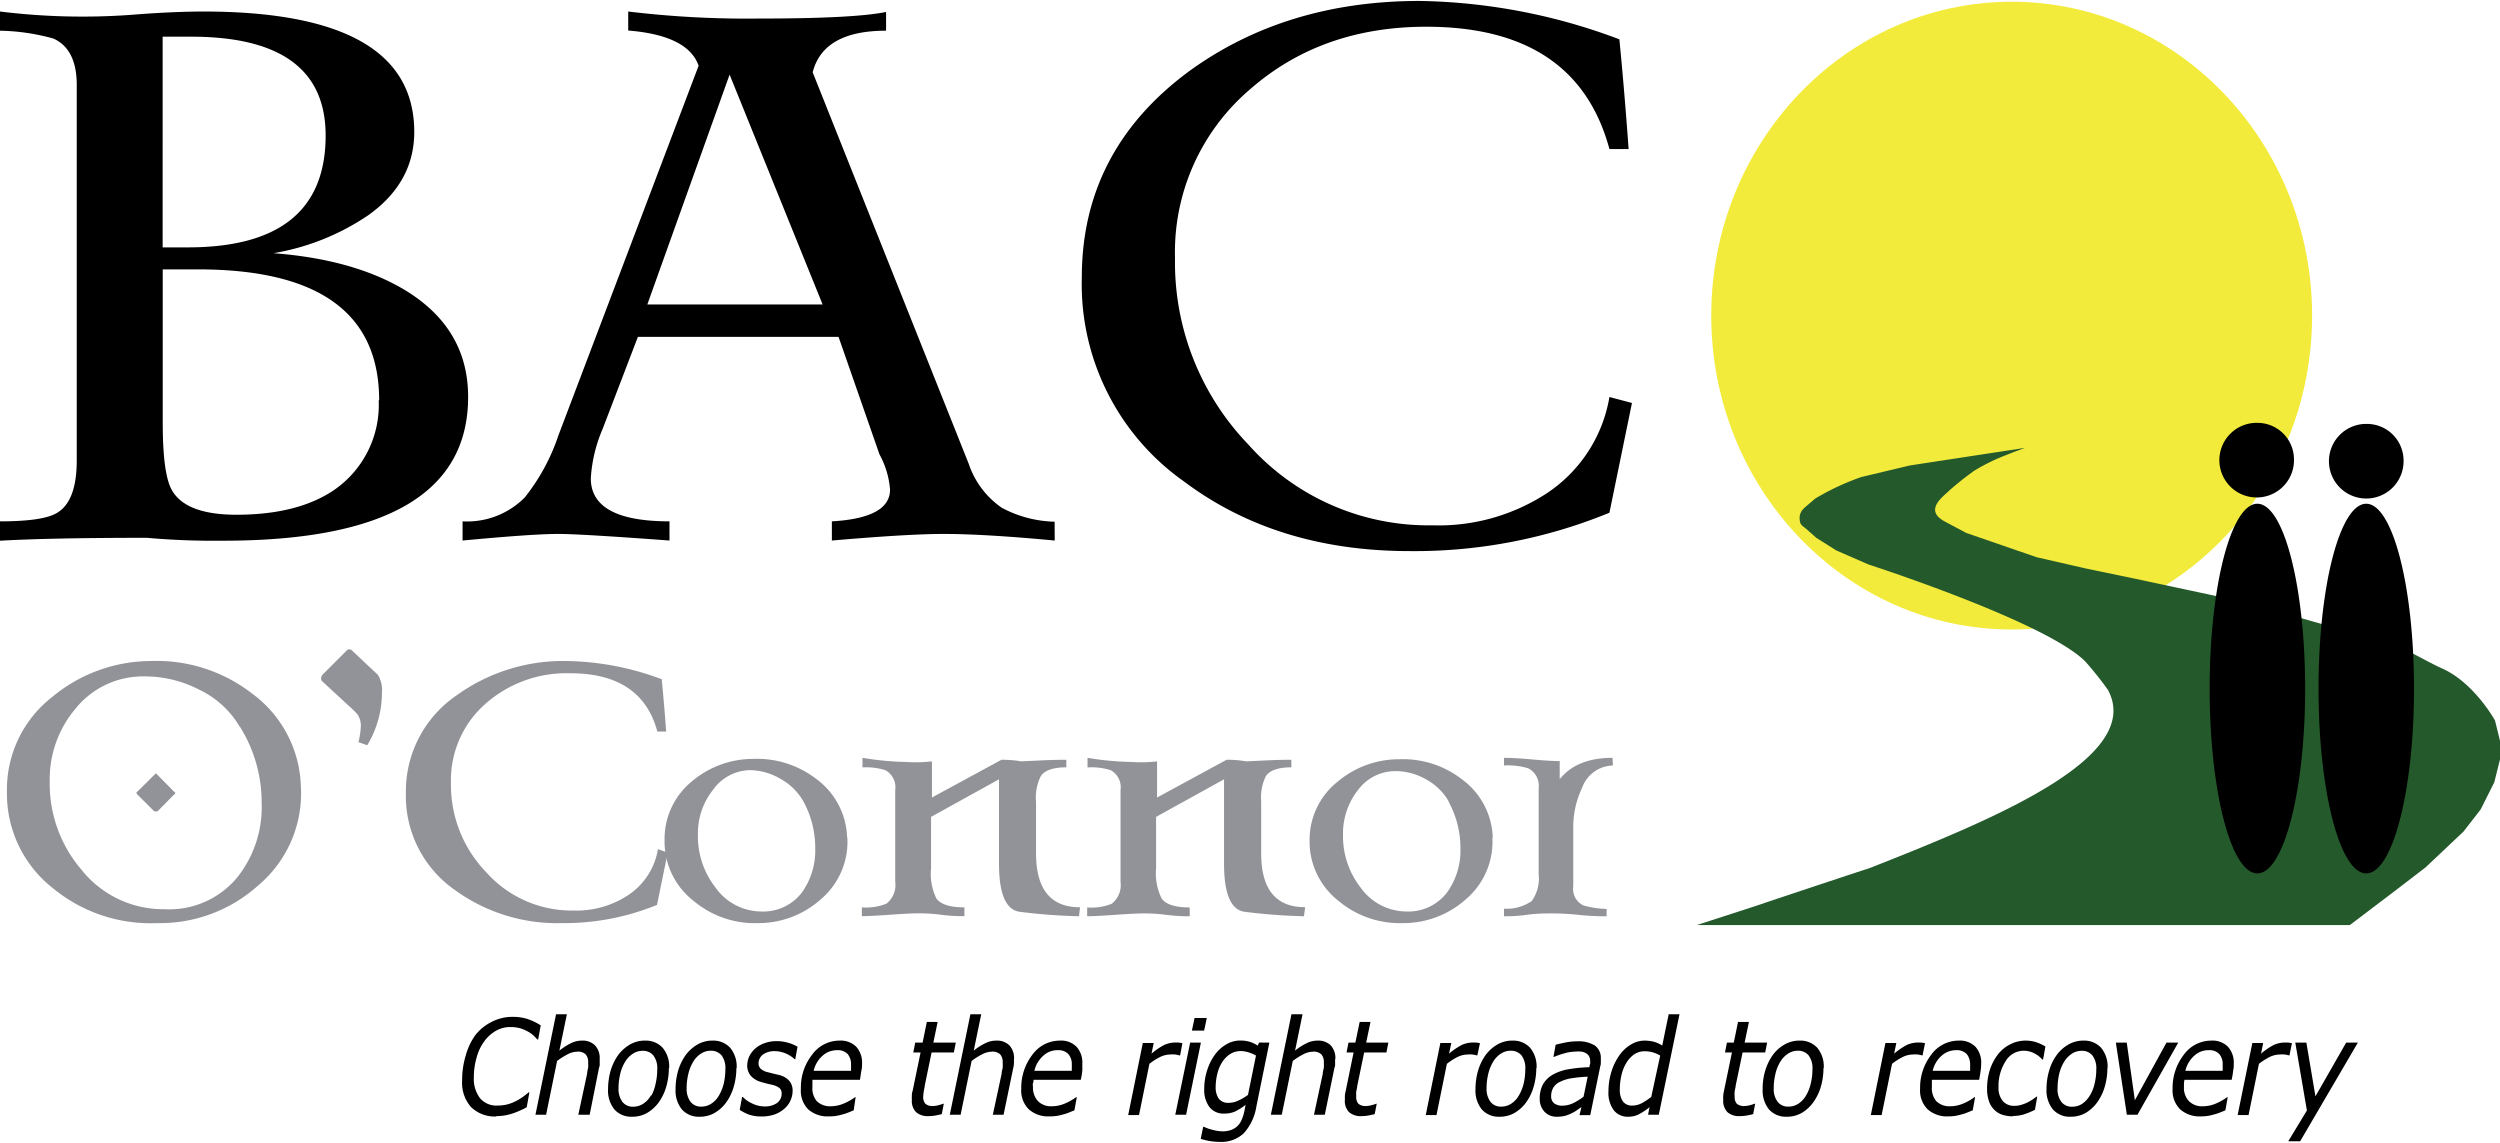 <svg xmlns="http://www.w3.org/2000/svg" width="175" height="80" viewBox="0 0 284.06 129.64"><defs><style>.logo-fill-1{fill:#929398}</style></defs><path d="M53.19 45q0 16.34-27.87 16.33a86 86 0 0 1-8.64-.33Q5.79 61 0 61.33v-2.2q5 0 6.54-1c1.45-.9 2.17-2.85 2.18-5.86V9.54c0-2.7-.88-4.46-2.63-5.26A24.11 24.11 0 0 0 0 3.38V1.2a76.3 76.3 0 0 0 14.88.38c3.1-.25 5.83-.37 8.19-.38q24 0 24 13.69c0 3.82-1.75 7-5.26 9.48a27.17 27.17 0 0 1-10.74 4.29q8.94.68 14.72 4.06 7.41 4.37 7.4 12.28M37 15.29Q37 4.06 21.71 4.06h-3.23V28h2.86Q37 28 37 15.29m6.08 30.09q0-14.88-20.59-14.88h-4v17.43q0 5.87 1.05 7.67c1.06 1.85 3.49 2.77 7.29 2.78q7.06 0 11.2-2.86a11.74 11.74 0 0 0 5-10.14"/><path d="M119.84 61.31q-8-.75-12.63-.75-4 0-12.69.75v-2.18c4.4-.25 6.61-1.45 6.61-3.61a9.88 9.88 0 0 0-1.2-4l-4.65-13.35h-22.8l-4 10.44a16.82 16.82 0 0 0-1.35 5.63q0 4.89 8.94 4.89v2.18q-10.14-.75-12.62-.75-2.93 0-10.89.75v-2.18a9.22 9.22 0 0 0 7.06-2.71 23 23 0 0 0 3.83-7.06l15.93-42q-1.2-3.45-8-4V1.2a112.57 112.57 0 0 0 14.8.8q10.89 0 14.5-.75v2.13q-7.14 0-8.34 4.73l17.73 44.48a9.88 9.88 0 0 0 3.76 5 13.38 13.38 0 0 0 6 1.58zM93.47 34.49 82.9 8.37l-9.35 26.12zm91.96 11.19-2.56 12.47a58.26 58.26 0 0 1-22.69 4.36q-15.1 0-25.62-7.89a27.43 27.43 0 0 1-11.64-23.21Q122.92 17 135.09 8q11-8 26.22-8A66.93 66.93 0 0 1 184 4.36q.6 6.15 1.05 12.47h-2.18q-3.75-13.9-20.81-13.9-11.94 0-20.06 7.14a24.31 24.31 0 0 0-8.49 19.16 29.83 29.83 0 0 0 8.34 21.18 27.37 27.37 0 0 0 20.89 9.17A22.46 22.46 0 0 0 175.66 56a16.37 16.37 0 0 0 7.21-11z"/><path d="M34.18 89.12a13.67 13.67 0 0 1-4.83 11.37 16.72 16.72 0 0 1-11.51 4.29 17.41 17.41 0 0 1-11.73-3.89 13.63 13.63 0 0 1-5.32-11A13.32 13.32 0 0 1 5.9 79.11 17.61 17.61 0 0 1 17.13 75a17.67 17.67 0 0 1 11.44 3.64 13.57 13.57 0 0 1 5.61 10.44m-6.94-6.61a10.59 10.59 0 0 0-4.62-4.22 13.34 13.34 0 0 0-6.16-1.5 9.83 9.83 0 0 0-7.87 3.65 12.43 12.43 0 0 0-2.94 8.33 15 15 0 0 0 3.62 10 11.88 11.88 0 0 0 9.45 4.47A10 10 0 0 0 27 99.53a12.79 12.79 0 0 0 2.73-8.37 16.22 16.22 0 0 0-2.44-8.65m-7.5 7.65-1.9 1.93h-.35l-1.94-1.93-.1-.16c0-.07 0-.07.1-.15l1.94-1.92c.09-.1.15-.15.17-.15l.18.15 1.9 1.93c.09.07.14.12.14.14a.62.62 0 0 1-.14.18m23.15-13.61a3.33 3.33 0 0 1 .46 2 11.65 11.65 0 0 1-1.67 6l-1-.35a9.4 9.4 0 0 0 .27-1.83 2.32 2.32 0 0 0-.38-1.33A12.1 12.1 0 0 0 39.53 80l-2.92-2.7c-.17-.16-.17-.4 0-.71l2.9-2.9h.36zm32.93 20.2-1.22 5.94a27.79 27.79 0 0 1-10.8 2.07A19.79 19.79 0 0 1 51.66 101a13 13 0 0 1-5.54-11 13.19 13.19 0 0 1 5.79-11.12A20.67 20.67 0 0 1 64.39 75a31.91 31.91 0 0 1 10.8 2.07c.19 2 .36 3.93.5 5.94h-1q-1.78-6.62-9.9-6.62a13.91 13.91 0 0 0-9.55 3.4 11.56 11.56 0 0 0-4 9.11 14.25 14.25 0 0 0 4 10.09 13 13 0 0 0 9.94 4.36 10.64 10.64 0 0 0 6.15-1.72 7.8 7.8 0 0 0 3.43-5.25z" class="logo-fill-1"/><path d="M96.28 95.06a8.56 8.56 0 0 1-3 7 10.64 10.64 0 0 1-7.15 2.72 10.81 10.81 0 0 1-7.29-2.5 8.54 8.54 0 0 1-3.33-6.9 8.45 8.45 0 0 1 3.12-6.72 10.8 10.8 0 0 1 7-2.54 11 11 0 0 1 7.12 2.28 8.56 8.56 0 0 1 3.5 6.6m-5-4.11a6.7 6.7 0 0 0-2.55-2.49 7 7 0 0 0-3.45-1A5.25 5.25 0 0 0 81 89.66a7.91 7.91 0 0 0-1.7 5.08 9.44 9.44 0 0 0 2 6 6.42 6.42 0 0 0 5.22 2.72 5.51 5.51 0 0 0 4.61-2.18 8.19 8.19 0 0 0 1.5-5A10.94 10.94 0 0 0 91.31 91m31.29 13a65 65 0 0 1-6.69-.5q-2.4-.28-2.4-5.47v-9.59l-7.72 4.27v5.84a6.39 6.39 0 0 0 .61 3.44c.5.67 1.56 1 3.18 1v1a18.82 18.82 0 0 1-2.66-.16 18.87 18.87 0 0 0-2.67-.16c-.58 0-1.71.06-3.14.16s-2.49.16-3.18.16v-1a6.19 6.19 0 0 0 2.79-.42 2.68 2.68 0 0 0 1-2.47V89.66a2.22 2.22 0 0 0-1.11-2.25 7.15 7.15 0 0 0-2.61-.32V86a33.45 33.45 0 0 0 5 .47 15.51 15.51 0 0 0 2.89-.07v4.11l7.9-4.29a11.81 11.81 0 0 1 2.22.18l1.93-.09c1.14-.06 2.22-.09 3.22-.09v.86c-1.48 0-2.45.33-2.9 1a5.4 5.4 0 0 0-.54 2.93v5.83c0 4.1 1.66 6.14 5 6.14zm25.56 0a65 65 0 0 1-6.69-.5q-2.39-.28-2.39-5.47v-9.59l-7.72 4.27v5.84A6.42 6.42 0 0 0 132 102c.5.67 1.56 1 3.18 1v1a18.82 18.82 0 0 1-2.66-.16 18.82 18.82 0 0 0-2.66-.16c-.57 0-1.72.06-3.15.16s-2.49.16-3.18.16v-1a6.19 6.19 0 0 0 2.79-.42 2.68 2.68 0 0 0 1-2.47V89.66a2.22 2.22 0 0 0-1.11-2.25 7.15 7.15 0 0 0-2.64-.32V86a33.45 33.45 0 0 0 5 .47 15.6 15.6 0 0 0 2.9-.07v4.11l7.9-4.29a11.7 11.7 0 0 1 2.21.18l1.93-.09c1.15-.06 2.22-.09 3.22-.09v.86c-1.48 0-2.44.33-2.9 1a5.58 5.58 0 0 0-.53 2.92v5.83c0 4.1 1.65 6.14 5 6.14zm21.41-8.94a8.57 8.57 0 0 1-3 7 10.64 10.64 0 0 1-7.15 2.72 10.83 10.83 0 0 1-7.3-2.5 8.56 8.56 0 0 1-3.32-6.9 8.43 8.43 0 0 1 3.2-6.68 10.8 10.8 0 0 1 7-2.54 10.94 10.94 0 0 1 7.11 2.28 8.5 8.5 0 0 1 3.5 6.62m-5-4.11a6.63 6.63 0 0 0-2.55-2.49 7 7 0 0 0-3.45-.95 5.27 5.27 0 0 0-4.31 2.15 7.93 7.93 0 0 0-1.7 5.08 9.44 9.44 0 0 0 2 6 6.42 6.42 0 0 0 5.22 2.72 5.51 5.51 0 0 0 4.61-2.18 8.13 8.13 0 0 0 1.51-5A10.82 10.82 0 0 0 164.6 91m18.67-4.13a3.81 3.81 0 0 0-3.51 2.55 10.35 10.35 0 0 0-1 4.51v6.66a2.07 2.07 0 0 0 1.18 2.19 10.5 10.5 0 0 0 2.61.39v.83a27.47 27.47 0 0 1-3.2-.16 28.51 28.51 0 0 0-3.31-.16c-.57 0-1.43 0-2.57.16s-2 .16-2.58.16v-.86a5 5 0 0 0 3.15-.87 4.41 4.41 0 0 0 .79-3.07v-9.75a2.23 2.23 0 0 0-1.19-2.26 8 8 0 0 0-2.75-.32V86c.74 0 1.8.06 3.17.18s2.42.19 3.16.19v2.06q1.93-2.43 6-2.43z" class="logo-fill-1"/><path d="M262.71 35.75c0 19.7-15.28 35.67-34.13 35.67s-34.14-16-34.14-35.67S209.72.09 228.58.09s34.13 16 34.13 35.66" style="fill:#f2eb3b"/><path d="M284.06 84.06v2.12l-.65 2.6-1.55 3.09-1.95 2.51-4.31 4.07-3.6 2.76-5 3.79h-74.2l6.17-2s10.07-3.37 13.49-4.48c14.15-5.58 31.15-12.55 27.06-20.23a38.68 38.68 0 0 0-2.6-3.26c-4.59-4.54-24.62-11-24.62-11l-3.66-1.6-2.27-1.43-1-.89c-.61-.56-.85-.49-.89-1.3a1.45 1.45 0 0 1 .57-1.22s-.57.45 1.22-1.06a28.61 28.61 0 0 1 5.2-2.43l5.53-1.32 13.09-2s-1.46.54-2.12.81a21.66 21.66 0 0 0-3.65 1.79 35 35 0 0 0-2.77 2.19c-.77.76-3 2.28-.57 3.58l1.22.65 1.22.65 8 2.76 5.69 1.3 5.12 1.06 12.92 2.76 12.9 3.67s5.23 1.69 6.08 2.13c.44.23 2.61 1.4 3.27 1.68 3.69 1.59 6.09 5.94 6.09 5.94z" style="fill:#24592c"/><path d="M261.92 78.13c0 11.6-2.43 21-5.43 21s-5.42-9.39-5.42-21 2.43-21 5.42-21 5.43 9.4 5.43 21m12.37 0c0 11.6-2.43 21-5.43 21s-5.42-9.39-5.42-21 2.43-21 5.42-21 5.43 9.4 5.43 21M260.65 52a4.24 4.24 0 1 1-4.42-4.06h.18a4.15 4.15 0 0 1 4.24 4.06m12.45.12a4.24 4.24 0 1 1-4.42-4.06h.18a4.16 4.16 0 0 1 4.24 4.06M56.4 126.75a3.84 3.84 0 0 1-2.89-1.08 4.16 4.16 0 0 1-1-3 9.61 9.61 0 0 1 .4-2.82 7.3 7.3 0 0 1 1.09-2.33 5.41 5.41 0 0 1 1.87-1.52 5.15 5.15 0 0 1 2.44-.57 5.71 5.71 0 0 1 1.59.23 6.82 6.82 0 0 1 1.54.74l-.29 1.6h-.1c-.14-.16-.29-.31-.43-.45a3.39 3.39 0 0 0-.66-.46 4.26 4.26 0 0 0-.85-.36 4.1 4.1 0 0 0-1.1-.14 3.28 3.28 0 0 0-1.67.43 4.21 4.21 0 0 0-1.32 1.2 5.44 5.44 0 0 0-.86 1.82 8 8 0 0 0-.32 2.28 3.61 3.61 0 0 0 .7 2.35 2.43 2.43 0 0 0 2 .84 4.71 4.71 0 0 0 1.18-.15 5.13 5.13 0 0 0 1-.41 5.41 5.41 0 0 0 .76-.48 6.51 6.51 0 0 0 .58-.46h.09l-.3 1.69a9.73 9.73 0 0 1-1.58.7 5.81 5.81 0 0 1-1.89.31m11.76-6.48v.48a1.14 1.14 0 0 1-.08.53L67 126.55h-1.29l1-4.66a3.8 3.8 0 0 1 .12-.68 5.61 5.61 0 0 0 0-.58 1.32 1.32 0 0 0-.27-.92 1.23 1.23 0 0 0-1-.32 2.45 2.45 0 0 0-1.09.31 8 8 0 0 0-1.17.74l-1.25 6.11h-1.21l2.34-11.41h1.23l-.85 4.13a6.64 6.64 0 0 1 1.31-.84 2.74 2.74 0 0 1 1.25-.3 2 2 0 0 1 1.49.54 2.13 2.13 0 0 1 .53 1.56m7.86 1.03a7.58 7.58 0 0 1-.3 2.11 5.82 5.82 0 0 1-.84 1.76 4.36 4.36 0 0 1-1.32 1.21 3.38 3.38 0 0 1-1.73.44 2.56 2.56 0 0 1-2-.83 3.4 3.4 0 0 1-.72-2.3 7.83 7.83 0 0 1 .29-2.1 6.11 6.11 0 0 1 .86-1.78 4.45 4.45 0 0 1 1.33-1.19 3.35 3.35 0 0 1 1.72-.45 2.6 2.6 0 0 1 2 .81 3.31 3.31 0 0 1 .74 2.32m-2 3.09a5 5 0 0 0 .47-1.35 7.31 7.31 0 0 0 .18-1.62 2.4 2.4 0 0 0-.44-1.56 1.51 1.51 0 0 0-1.23-.53 2 2 0 0 0-1.13.35 2.76 2.76 0 0 0-.87.93 4.45 4.45 0 0 0-.54 1.36 6.75 6.75 0 0 0-.19 1.61 2.45 2.45 0 0 0 .44 1.55 1.48 1.48 0 0 0 1.24.55 2.05 2.05 0 0 0 1.13-.34 2.7 2.7 0 0 0 .87-.94m9.71-3.1a7.58 7.58 0 0 1-.3 2.11 5.82 5.82 0 0 1-.84 1.76 4.36 4.36 0 0 1-1.32 1.21 3.38 3.38 0 0 1-1.73.44 2.56 2.56 0 0 1-2-.83 3.4 3.4 0 0 1-.72-2.3 7.83 7.83 0 0 1 .29-2.1 6.11 6.11 0 0 1 .86-1.78 4.45 4.45 0 0 1 1.33-1.19 3.35 3.35 0 0 1 1.72-.45 2.6 2.6 0 0 1 2 .81 3.31 3.31 0 0 1 .74 2.32m-2 3.09a5 5 0 0 0 .54-1.36 7.31 7.31 0 0 0 .18-1.62 2.42 2.42 0 0 0-.43-1.56 1.55 1.55 0 0 0-1.24-.53 2 2 0 0 0-1.13.35 2.76 2.76 0 0 0-.87.93 4.72 4.72 0 0 0-.54 1.36 6.75 6.75 0 0 0-.19 1.61 2.45 2.45 0 0 0 .44 1.55 1.48 1.48 0 0 0 1.24.55 2.05 2.05 0 0 0 1.13-.34 2.7 2.7 0 0 0 .87-.94m4.81 2.4a4.25 4.25 0 0 1-1.46-.23 5.13 5.13 0 0 1-1-.52l.27-1.47h.07l.35.31a2.93 2.93 0 0 0 .56.35 3.56 3.56 0 0 0 .7.29 3.07 3.07 0 0 0 .85.13 2.38 2.38 0 0 0 1.44-.39 1.29 1.29 0 0 0 .52-1.12.73.73 0 0 0-.27-.6 2.14 2.14 0 0 0-.77-.34l-.61-.14c-.23-.06-.47-.12-.72-.2a2.41 2.41 0 0 1-1.13-.69 1.81 1.81 0 0 1-.41-1.13 2.67 2.67 0 0 1 .2-1 2.88 2.88 0 0 1 .66-.92 3.1 3.1 0 0 1 1.06-.64 3.94 3.94 0 0 1 1.44-.25 4.4 4.4 0 0 1 1.3.19 4.13 4.13 0 0 1 1.06.45l-.26 1.41h-.07L90 120a4.86 4.86 0 0 0-.54-.33 3.71 3.71 0 0 0-.66-.24 2.93 2.93 0 0 0-.78-.1 2.15 2.15 0 0 0-1.32.38 1.23 1.23 0 0 0-.51 1 .81.81 0 0 0 .25.62 1.71 1.71 0 0 0 .76.38l.66.17.68.16a2.24 2.24 0 0 1 1.14.66 1.69 1.69 0 0 1 .38 1.12 2.67 2.67 0 0 1-.24 1.11 2.54 2.54 0 0 1-.69.93 3.35 3.35 0 0 1-1.12.66 4.4 4.4 0 0 1-1.48.23m7.67-.01a3.31 3.31 0 0 1-2.37-.8 3 3 0 0 1-.83-2.34 6 6 0 0 1 1.27-3.86 3.83 3.83 0 0 1 3.12-1.61 2.48 2.48 0 0 1 1.9.7 2.69 2.69 0 0 1 .66 1.94c0 .23 0 .47-.06.7s-.1.69-.18 1.11h-5.4v.8a2.27 2.27 0 0 0 .49 1.62 2.12 2.12 0 0 0 1.59.59 3.78 3.78 0 0 0 1.48-.31 5.94 5.94 0 0 0 1.28-.72h.07l-.22 1.49-.58.24a5.25 5.25 0 0 1-.67.22 6.25 6.25 0 0 1-.72.17 5.12 5.12 0 0 1-.78.06m2.45-5.18v-.68a1.85 1.85 0 0 0-.38-1.22 1.54 1.54 0 0 0-1.22-.44 2.41 2.41 0 0 0-1.65.64 3.25 3.25 0 0 0-1 1.7zm11.9-3.2-.22 1.12h-2.53l-.78 3.78c0 .19-.08.41-.11.65a5.61 5.61 0 0 0-.06.59 1.15 1.15 0 0 0 .24.8 1.22 1.22 0 0 0 .9.26 2.24 2.24 0 0 0 .63-.1 4.16 4.16 0 0 0 .5-.16h.07l-.23 1.18c-.25.07-.51.12-.78.17a4.52 4.52 0 0 1-.74.06 2 2 0 0 1-1.39-.44 1.8 1.8 0 0 1-.49-1.41 3.53 3.53 0 0 1 0-.46 1.32 1.32 0 0 1 .08-.53l.91-4.39h-.83l.22-1.12h.84l.48-2.35h1.23l-.49 2.35zm6.61 1.87v.48a2.69 2.69 0 0 1-.08.53l-1.1 5.31h-1.22l1-4.66c0-.26.09-.49.12-.68a5.61 5.61 0 0 0 0-.58 1.32 1.32 0 0 0-.27-.92 1.23 1.23 0 0 0-1-.32 2.45 2.45 0 0 0-1.09.31 8 8 0 0 0-1.17.74l-1.25 6.11h-1.23l2.34-11.41h1.23l-.85 4.13a6.64 6.64 0 0 1 1.31-.84 2.74 2.74 0 0 1 1.25-.3 2 2 0 0 1 1.49.54 2.13 2.13 0 0 1 .53 1.56m4.05 6.51a3.31 3.31 0 0 1-2.37-.8 3 3 0 0 1-.86-2.34 6.11 6.11 0 0 1 1.26-3.86 3.85 3.85 0 0 1 3.13-1.61 2.46 2.46 0 0 1 1.89.7 2.69 2.69 0 0 1 .66 1.94v.7a6.67 6.67 0 0 1-.18 1.11h-5.37a1 1 0 0 1-.06.41c-.06.13 0 .27 0 .39a2.3 2.3 0 0 0 .56 1.62 2.08 2.08 0 0 0 1.59.59 3.78 3.78 0 0 0 1.48-.31 6.12 6.12 0 0 0 1.27-.72h.08l-.27 1.49-.59.24a3.65 3.65 0 0 1-.66.22 6.25 6.25 0 0 1-.72.17 5.12 5.12 0 0 1-.78.06m2.45-5.18v-.35a1.82 1.82 0 0 0 0-.33 1.74 1.74 0 0 0-.39-1.22 1.54 1.54 0 0 0-1.22-.44 2.32 2.32 0 0 0-1.64.64 3.25 3.25 0 0 0-1 1.7zm12.31-1.75H134a2.73 2.73 0 0 0-.48-.1 2.53 2.53 0 0 0-.55 0 2.68 2.68 0 0 0-1.21.31 7.42 7.42 0 0 0-1.16.75l-1.18 5.82h-1.23l1.66-8.19h1.24l-.25 1.21a7.86 7.86 0 0 1 1.47-1 3.11 3.11 0 0 1 1.16-.26h.46l.42.07zm2.36-1.45-1.68 8.19h-1.23l1.69-8.19zm.67-2.8-.3 1.43h-1.39l.3-1.43zm7.11 2.8-1.48 7.28a5.88 5.88 0 0 1-1.41 3 3.72 3.72 0 0 1-2.73 1 7 7 0 0 1-2.18-.35l.28-1.37h.07a5.16 5.16 0 0 0 1 .35 4.59 4.59 0 0 0 1.17.17 2.85 2.85 0 0 0 1-.18 2.09 2.09 0 0 0 .72-.49 2.28 2.28 0 0 0 .44-.71 4.79 4.79 0 0 0 .28-.91l.14-.72a7.36 7.36 0 0 1-1.16.74 3 3 0 0 1-1.28.25 2 2 0 0 1-1.66-.73 3.22 3.22 0 0 1-.6-2.06 6.86 6.86 0 0 1 .31-2.06 6.11 6.11 0 0 1 .86-1.78 4.29 4.29 0 0 1 1.3-1.21 3.11 3.11 0 0 1 1.63-.46 3.84 3.84 0 0 1 1.12.16 3.61 3.61 0 0 1 .86.42l.15-.35zm-1.52 1.47a4.38 4.38 0 0 0-.86-.37 3 3 0 0 0-.89-.14 2.2 2.2 0 0 0-1.17.33 3 3 0 0 0-.9.9 4.12 4.12 0 0 0-.56 1.31 6.06 6.06 0 0 0-.2 1.53 2.27 2.27 0 0 0 .35 1.34 1.33 1.33 0 0 0 1.13.47 2.47 2.47 0 0 0 1.1-.26 6 6 0 0 0 1.09-.64zm8.99.4v.48a1.14 1.14 0 0 1-.08.53l-1.09 5.31h-1.23l1-4.66c0-.26.09-.49.12-.68a5.61 5.61 0 0 0 0-.58 1.32 1.32 0 0 0-.27-.92 1.23 1.23 0 0 0-1-.32 2.45 2.45 0 0 0-1.09.31 8 8 0 0 0-1.17.74l-1.25 6.11h-1.24l2.34-11.41H148l-.85 4.13a6.64 6.64 0 0 1 1.31-.84 2.75 2.75 0 0 1 1.26-.3 2 2 0 0 1 1.48.54 2.13 2.13 0 0 1 .53 1.56m6.02-1.87-.22 1.12H155l-.78 3.78a4.8 4.8 0 0 1-.12.65 5.81 5.81 0 0 0 0 .59 1.15 1.15 0 0 0 .24.8 1.24 1.24 0 0 0 .89.26 2.31 2.31 0 0 0 .64-.1 4.16 4.16 0 0 0 .5-.16h.06l-.23 1.18a7.25 7.25 0 0 1-.78.17 4.49 4.49 0 0 1-.73.06 2 2 0 0 1-1.39-.44 1.8 1.8 0 0 1-.49-1.41v-.46a3.09 3.09 0 0 1 .09-.53l.9-4.39h-.8l.22-1.12h.78l.49-2.35h1.23l-.49 2.35zm10.11 1.45h-.06a3.86 3.86 0 0 0-.49-.1 2.44 2.44 0 0 0-.54 0 2.73 2.73 0 0 0-1.22.31 7.33 7.33 0 0 0-1.15.75l-1.18 5.82H162l1.66-8.19h1.24l-.25 1.21a7.86 7.86 0 0 1 1.47-1 3.11 3.11 0 0 1 1.16-.26h.46l.42.07zm6.7 1.45a7.58 7.58 0 0 1-.3 2.11 5.82 5.82 0 0 1-.84 1.76 4.36 4.36 0 0 1-1.32 1.21 3.38 3.38 0 0 1-1.73.44 2.56 2.56 0 0 1-2-.83 3.4 3.4 0 0 1-.72-2.3 7.83 7.83 0 0 1 .29-2.1 6.11 6.11 0 0 1 .86-1.78 4.45 4.45 0 0 1 1.33-1.19 3.35 3.35 0 0 1 1.72-.45 2.6 2.6 0 0 1 2 .81 3.31 3.31 0 0 1 .74 2.32m-2 3.09a5 5 0 0 0 .54-1.36 7.31 7.31 0 0 0 .18-1.62 2.42 2.42 0 0 0-.43-1.56 1.55 1.55 0 0 0-1.24-.53 2 2 0 0 0-1.13.35 2.76 2.76 0 0 0-.87.93 4.72 4.72 0 0 0-.54 1.36 6.75 6.75 0 0 0-.19 1.61 2.45 2.45 0 0 0 .44 1.55 1.48 1.48 0 0 0 1.24.55 2.05 2.05 0 0 0 1.13-.34 2.7 2.7 0 0 0 .87-.94m7.1 1.33-.48.33a3.5 3.5 0 0 1-.62.37 4.2 4.2 0 0 1-.74.29 3.8 3.8 0 0 1-.95.11 1.87 1.87 0 0 1-1.41-.57 2.1 2.1 0 0 1-.54-1.49 3.35 3.35 0 0 1 .38-1.64 3 3 0 0 1 1.14-1.1 5.53 5.53 0 0 1 1.77-.6 17.13 17.13 0 0 1 2.37-.23.6.6 0 0 1 .07-.36 1.61 1.61 0 0 0 0-.31 1 1 0 0 0-.13-.57.84.84 0 0 0-.35-.35 1.39 1.39 0 0 0-.53-.18 3.75 3.75 0 0 0-.67 0 4.87 4.87 0 0 0-1.26.2 9.34 9.34 0 0 0-1.16.4h-.07l.25-1.38c.24-.07.61-.15 1.09-.25a7 7 0 0 1 1.37-.14 3.6 3.6 0 0 1 2 .48 1.72 1.72 0 0 1 .67 1.51 2.94 2.94 0 0 1 0 .42 1 1 0 0 1-.06.42l-1.14 5.56h-1.22zm.71-3.45a15.1 15.1 0 0 0-1.78.17 4.46 4.46 0 0 0-1.29.38 1.78 1.78 0 0 0-.81.65 1.86 1.86 0 0 0-.27 1 1 1 0 0 0 .32.81 1.48 1.48 0 0 0 1 .28 2.81 2.81 0 0 0 1.21-.3 6.52 6.52 0 0 0 1.15-.72zm10.43-7.09-2.35 11.41h-1.22l.17-.86a6.92 6.92 0 0 1-1.33.87 2.77 2.77 0 0 1-1.1.22 2 2 0 0 1-1.63-.73 3.28 3.28 0 0 1-.61-2.14 7.62 7.62 0 0 1 .33-2.23 6.72 6.72 0 0 1 .89-1.85 4.31 4.31 0 0 1 1.31-1.24 3 3 0 0 1 1.6-.46 4.3 4.3 0 0 1 1.07.14 3.76 3.76 0 0 1 .91.42l.73-3.55zm-2.19 4.69a3.85 3.85 0 0 0-.86-.37 3.42 3.42 0 0 0-.9-.12 2.1 2.1 0 0 0-1.21.36 3.18 3.18 0 0 0-.9 1 4.62 4.62 0 0 0-.54 1.39 7 7 0 0 0-.18 1.58 2.32 2.32 0 0 0 .34 1.36 1.26 1.26 0 0 0 1.11.48 2.33 2.33 0 0 0 1.12-.31 8.3 8.3 0 0 0 1-.67zm12.15-1.47-.22 1.12H198l-.79 3.78c0 .19-.08.41-.11.65a2.91 2.91 0 0 0 0 .59 1.15 1.15 0 0 0 .24.8 1.24 1.24 0 0 0 .89.26 2.31 2.31 0 0 0 .64-.1 4 4 0 0 0 .49-.16h.07l-.23 1.18a7.25 7.25 0 0 1-.78.17 4.49 4.49 0 0 1-.73.06 2 2 0 0 1-1.4-.44 1.83 1.83 0 0 1-.49-1.41 3.53 3.53 0 0 1 0-.46 4 4 0 0 1 .08-.53l.91-4.39H196l.22-1.12h.78l.48-2.35h1.24l-.49 2.35zm6.4 2.9a7.58 7.58 0 0 1-.3 2.11 5.74 5.74 0 0 1-.85 1.76 4.33 4.33 0 0 1-1.31 1.21 3.38 3.38 0 0 1-1.73.44 2.56 2.56 0 0 1-2-.83 3.4 3.4 0 0 1-.72-2.3 7.1 7.1 0 0 1 .29-2.1 6.11 6.11 0 0 1 .86-1.78 4.21 4.21 0 0 1 1.33-1.19 3.35 3.35 0 0 1 1.72-.45 2.6 2.6 0 0 1 2 .81 3.31 3.31 0 0 1 .74 2.32m-2 3.09a4.69 4.69 0 0 0 .53-1.36 6.77 6.77 0 0 0 .19-1.62 2.4 2.4 0 0 0-.44-1.56 1.51 1.51 0 0 0-1.23-.53 2 2 0 0 0-1.13.35 2.76 2.76 0 0 0-.87.93 4.45 4.45 0 0 0-.54 1.36 6.75 6.75 0 0 0-.19 1.61 2.39 2.39 0 0 0 .44 1.55 1.47 1.47 0 0 0 1.23.55 2 2 0 0 0 1.14-.34 2.7 2.7 0 0 0 .87-.94m13.23-4.54h-.07a2.73 2.73 0 0 0-.48-.1 2.53 2.53 0 0 0-.55 0 2.68 2.68 0 0 0-1.21.31 7.42 7.42 0 0 0-1.16.75l-1.18 5.82h-1.23l1.66-8.19h1.24l-.25 1.21a7.86 7.86 0 0 1 1.47-1 3.11 3.11 0 0 1 1.16-.26h.46l.42.07zm2.95 6.93a3.31 3.31 0 0 1-2.37-.8 3 3 0 0 1-.86-2.34 6.11 6.11 0 0 1 1.26-3.86 3.85 3.85 0 0 1 3.13-1.61 2.48 2.48 0 0 1 1.9.7 2.7 2.7 0 0 1 .65 1.94 5.49 5.49 0 0 1-.05.7q-.06.48-.18 1.11h-5.37v.8A2.27 2.27 0 0 0 220 125a2.12 2.12 0 0 0 1.59.59 3.78 3.78 0 0 0 1.48-.31 5.69 5.69 0 0 0 1.27-.72h.08l-.27 1.49-.59.24a3.65 3.65 0 0 1-.66.22 6.25 6.25 0 0 1-.72.17 5.12 5.12 0 0 1-.78.06m2.45-5.18a2 2 0 0 0 0-.35 1.82 1.82 0 0 0 0-.33 1.85 1.85 0 0 0-.38-1.22 1.57 1.57 0 0 0-1.23-.44 2.43 2.43 0 0 0-1.64.64 3.25 3.25 0 0 0-1 1.7zm4.88 5.17a3.61 3.61 0 0 1-1.22-.18 2.22 2.22 0 0 1-.93-.58 2.44 2.44 0 0 1-.6-1 4.13 4.13 0 0 1-.2-1.35 7.13 7.13 0 0 1 .31-2.15 5.84 5.84 0 0 1 .91-1.75 4 4 0 0 1 1.4-1.16 3.76 3.76 0 0 1 1.8-.43 3.84 3.84 0 0 1 1.21.2 5.08 5.08 0 0 1 1 .47l-.27 1.49h-.07c-.08-.09-.19-.19-.32-.31a2.21 2.21 0 0 0-.47-.33 2.58 2.58 0 0 0-.59-.26 2.65 2.65 0 0 0-.74-.11 2.4 2.4 0 0 0-2.07 1.2 5.19 5.19 0 0 0-.8 2.92 2.33 2.33 0 0 0 .48 1.59 1.66 1.66 0 0 0 1.34.55 2.51 2.51 0 0 0 .82-.13 4.26 4.26 0 0 0 .7-.28 6 6 0 0 0 .6-.36l.39-.28h.07l-.26 1.5a8.31 8.31 0 0 1-1.19.5 4 4 0 0 1-1.29.2m10.71-5.43a7.58 7.58 0 0 1-.3 2.11 5.74 5.74 0 0 1-.85 1.76 4.33 4.33 0 0 1-1.31 1.21 3.38 3.38 0 0 1-1.73.44 2.56 2.56 0 0 1-2-.83 3.46 3.46 0 0 1-.73-2.3 7.46 7.46 0 0 1 .3-2.1 5.64 5.64 0 0 1 .86-1.78 4.21 4.21 0 0 1 1.33-1.19 3.32 3.32 0 0 1 1.71-.45 2.6 2.6 0 0 1 2 .81 3.31 3.31 0 0 1 .74 2.32m-2 3.09A4.37 4.37 0 0 0 238 123a6.77 6.77 0 0 0 .19-1.62 2.4 2.4 0 0 0-.44-1.56 1.51 1.51 0 0 0-1.23-.53 2 2 0 0 0-1.14.35 3 3 0 0 0-.87.93 5 5 0 0 0-.54 1.36 7.29 7.29 0 0 0-.18 1.61 2.38 2.38 0 0 0 .43 1.55 1.48 1.48 0 0 0 1.24.55 2 2 0 0 0 1.14-.34 3 3 0 0 0 .86-.94m10.04-6-4.63 8.19h-1.21l-1.25-8.19h1.24l.92 6.55 3.59-6.55h1.34zm2.6 8.38a3.33 3.33 0 0 1-2.38-.8 3 3 0 0 1-.86-2.34 6.11 6.11 0 0 1 1.27-3.86 3.85 3.85 0 0 1 3.13-1.61 2.46 2.46 0 0 1 1.89.7 2.69 2.69 0 0 1 .66 1.94c0 .23 0 .47-.06.7a10.68 10.68 0 0 1-.18 1.11h-5.36a2.9 2.9 0 0 0-.06.41v.39a2.19 2.19 0 0 0 .56 1.62 2.08 2.08 0 0 0 1.59.59 3.78 3.78 0 0 0 1.48-.31 6.12 6.12 0 0 0 1.27-.72h.07l-.26 1.49-.59.24a4 4 0 0 1-.67.22 5.65 5.65 0 0 1-.71.17 5.12 5.12 0 0 1-.78.06m2.44-5.18v-.68a1.8 1.8 0 0 0-.38-1.22 1.54 1.54 0 0 0-1.22-.44 2.32 2.32 0 0 0-1.64.64 3.25 3.25 0 0 0-1 1.7zm7.59-1.75h-.07a2.73 2.73 0 0 0-.48-.1 2.53 2.53 0 0 0-.55 0 2.68 2.68 0 0 0-1.21.31 7.42 7.42 0 0 0-1.16.75l-1.18 5.82h-1.24l1.67-8.19h1.23l-.24 1.21a7.86 7.86 0 0 1 1.47-1 3.11 3.11 0 0 1 1.16-.26h.46l.42.07zm1.21 9.76H260l2.12-3.5-1.32-7.71h1.26l1.03 6.1 3.49-6.1h1.33l-6.56 11.21z" class="logo-text"/></svg>